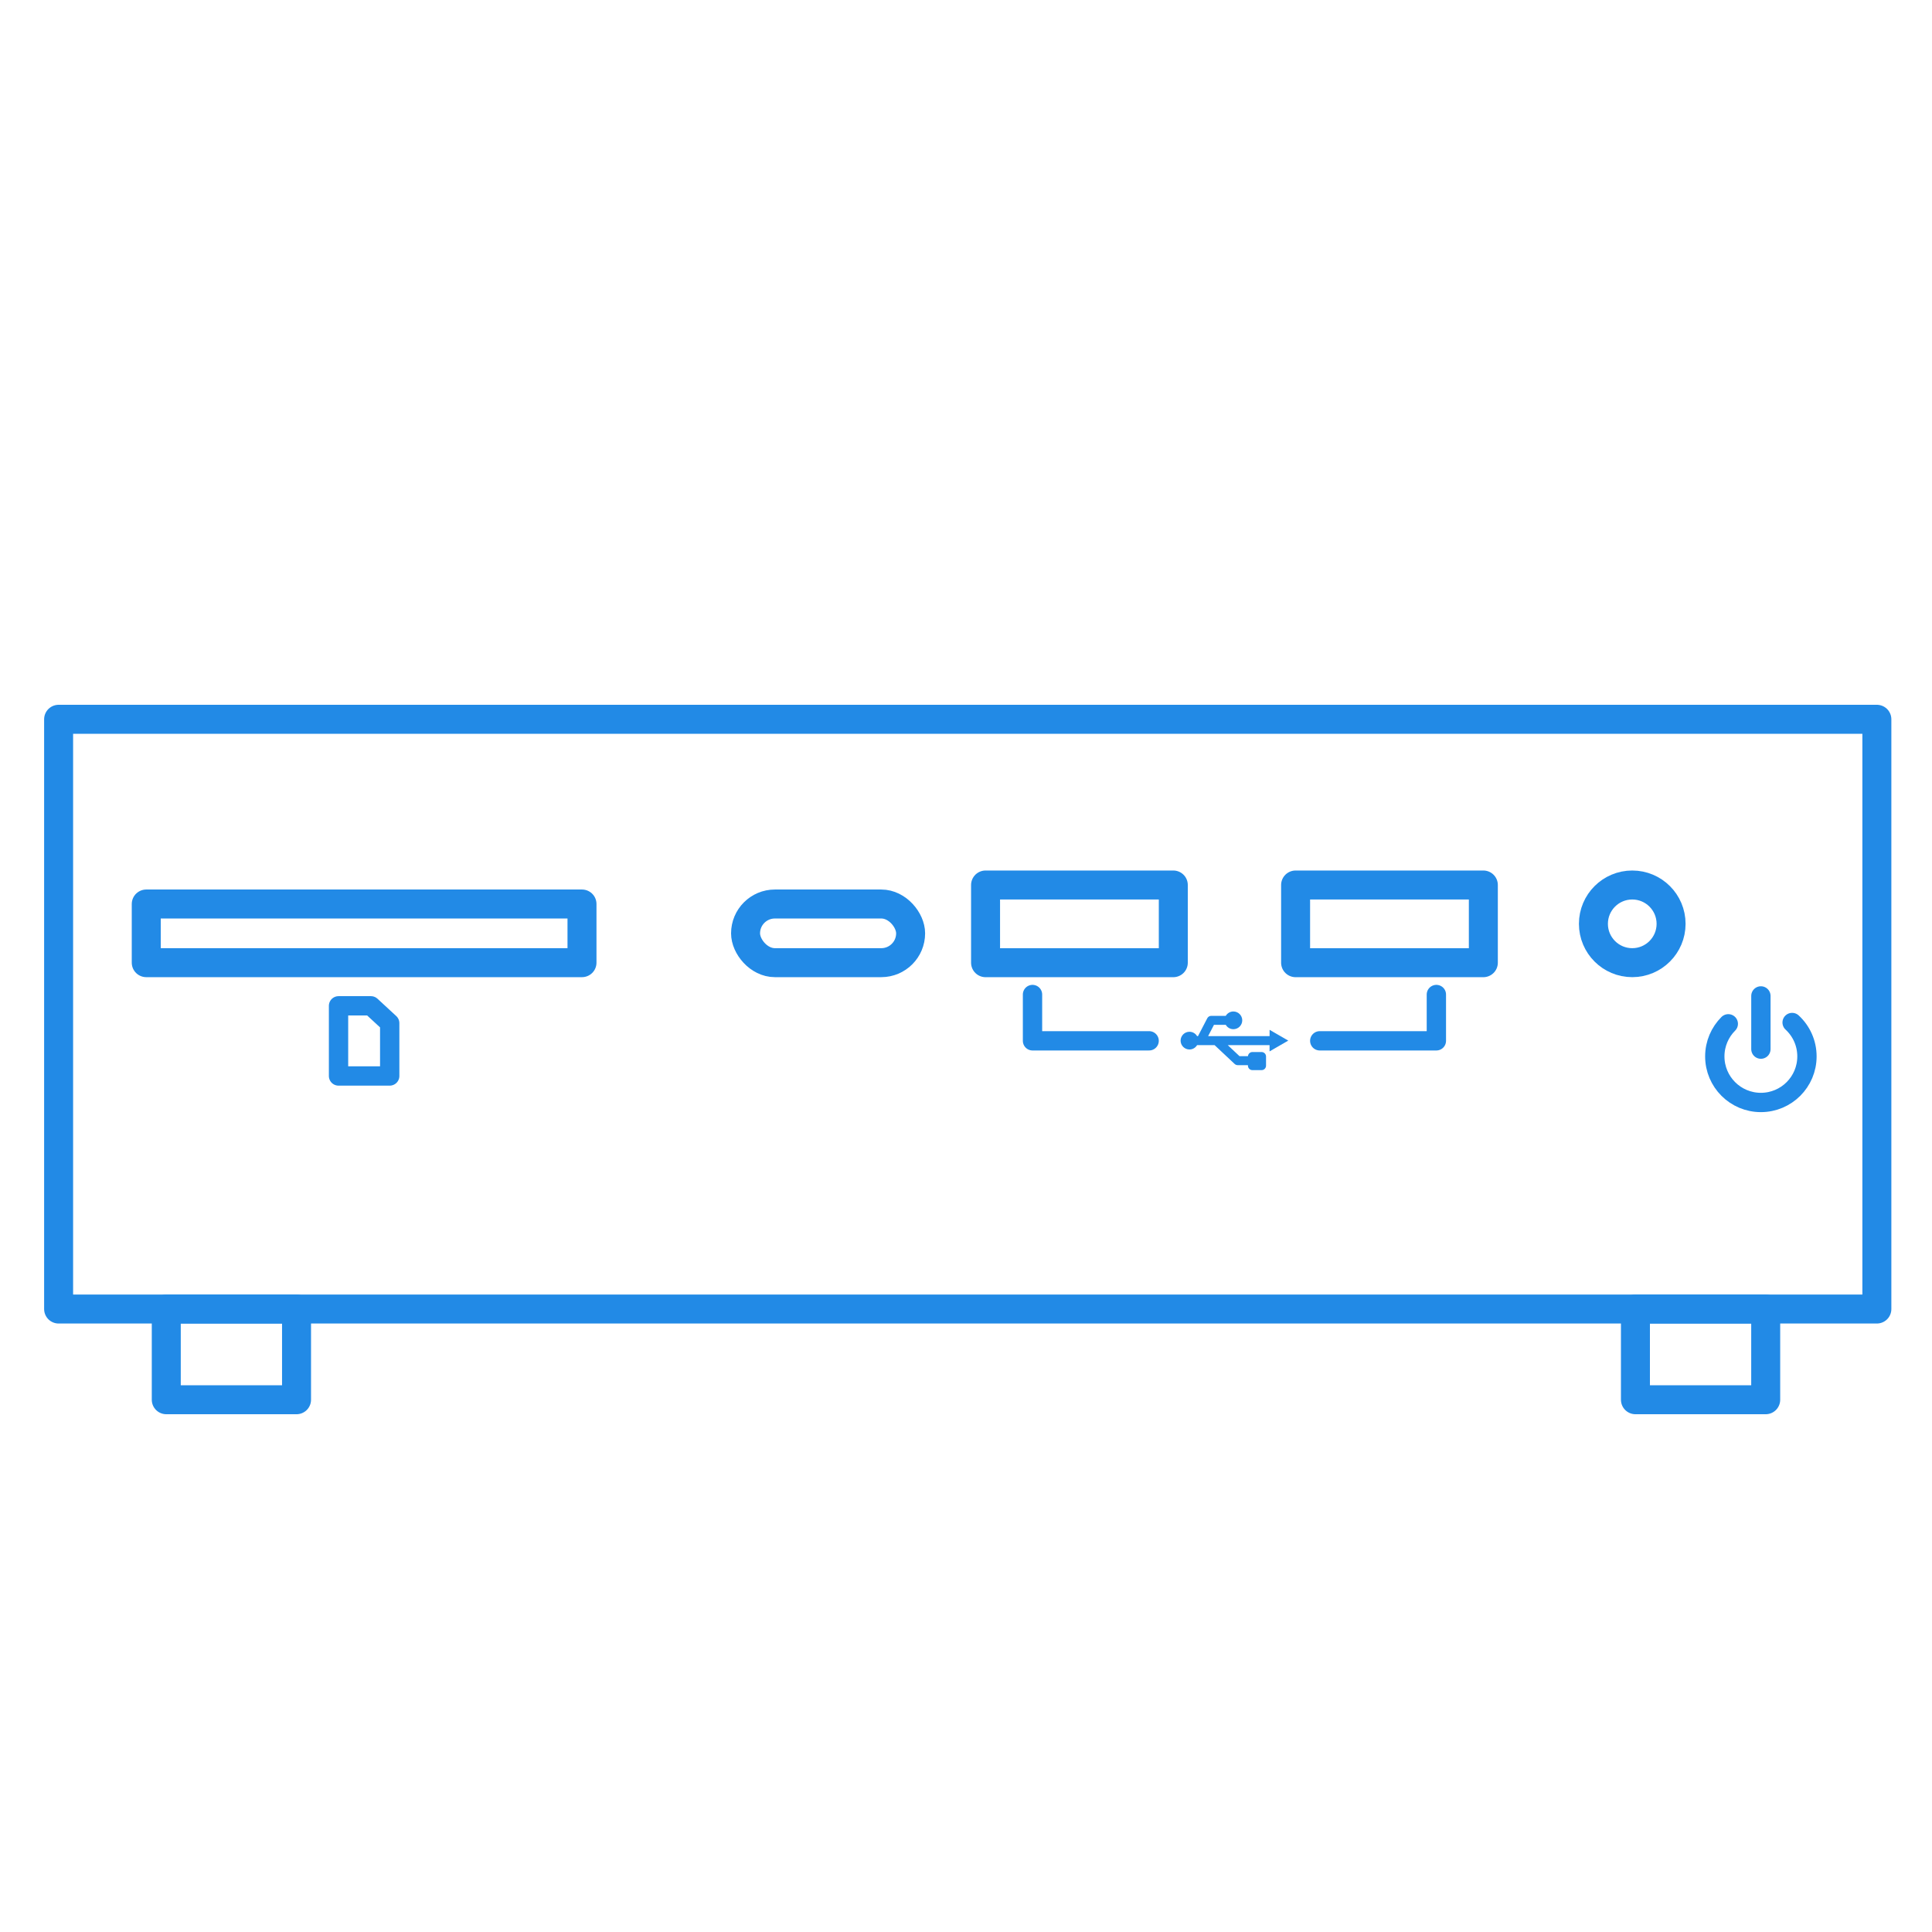 <?xml version="1.0" encoding="UTF-8"?><svg id="_迷你電腦" xmlns="http://www.w3.org/2000/svg" viewBox="0 0 800 800"><defs><style>.cls-1{fill:#228ae6;}.cls-2{stroke-width:12px;}.cls-2,.cls-3{fill:none;stroke:#228ae6;stroke-linejoin:round;}.cls-3{stroke-linecap:round;stroke-width:8px;}</style></defs><rect class="cls-2" x="24.27" y="297.84" width="752.9" height="244.2"/><rect class="cls-2" x="60.56" y="374.33" width="180.43" height="24.29"/><rect class="cls-2" x="308.72" y="374.33" width="68.35" height="24.29" rx="12.15" ry="12.15"/><rect class="cls-2" x="408.1" y="366.46" width="77.74" height="32.17"/><rect class="cls-2" x="536.48" y="366.46" width="77.74" height="32.17"/><circle class="cls-2" cx="675.88" cy="382.54" r="16.08"/><polyline class="cls-3" points="427.54 411.81 427.54 430.98 475.83 430.98"/><polyline class="cls-3" points="594.77 411.81 594.77 430.98 546.48 430.98"/><rect class="cls-2" x="68.85" y="542.05" width="53.94" height="37.55"/><rect class="cls-2" x="677.2" y="542.05" width="53.94" height="37.55"/><line class="cls-3" x1="729.15" y1="412.39" x2="729.15" y2="434.42"/><path class="cls-3" d="M742.08,423.4c3.78,3.49,6.14,8.48,6.14,14.03,0,10.54-8.54,19.08-19.08,19.08s-19.08-8.54-19.08-19.08c0-5.27,2.14-10.04,5.59-13.49"/><polygon class="cls-3" points="161.37 445.54 140.18 445.54 140.18 416.49 153.6 416.49 161.37 423.67 161.37 445.54"/><path class="cls-1" d="M533.44,430.89l-7.73-4.46v2.6h-25.45l2.42-4.67h4.88c.64,1.08,1.81,1.81,3.16,1.81,2.02,0,3.67-1.65,3.67-3.67s-1.65-3.67-3.67-3.67c-1.34,0-2.52.73-3.16,1.81h-6.01c-.7,0-1.33.39-1.65,1.01l-3.84,7.39h-.37c-.64-1.08-1.81-1.81-3.16-1.81-2.02,0-3.67,1.65-3.67,3.67s1.65,3.67,3.67,3.67c1.34,0,2.52-.73,3.16-1.81h1.49s0,0,0,0c0,0,0,0,0,0h5.75l8.3,7.79c.35.32.8.51,1.28.51h4.23v.2c0,1.03.83,1.86,1.86,1.86h3.78c1.03,0,1.86-.83,1.86-1.86v-3.78c0-1.03-.83-1.86-1.86-1.86h-3.78c-.98,0-1.77.76-1.85,1.71h-3.5l-4.87-4.57h17.32v2.6l7.73-4.46Z"/></svg>